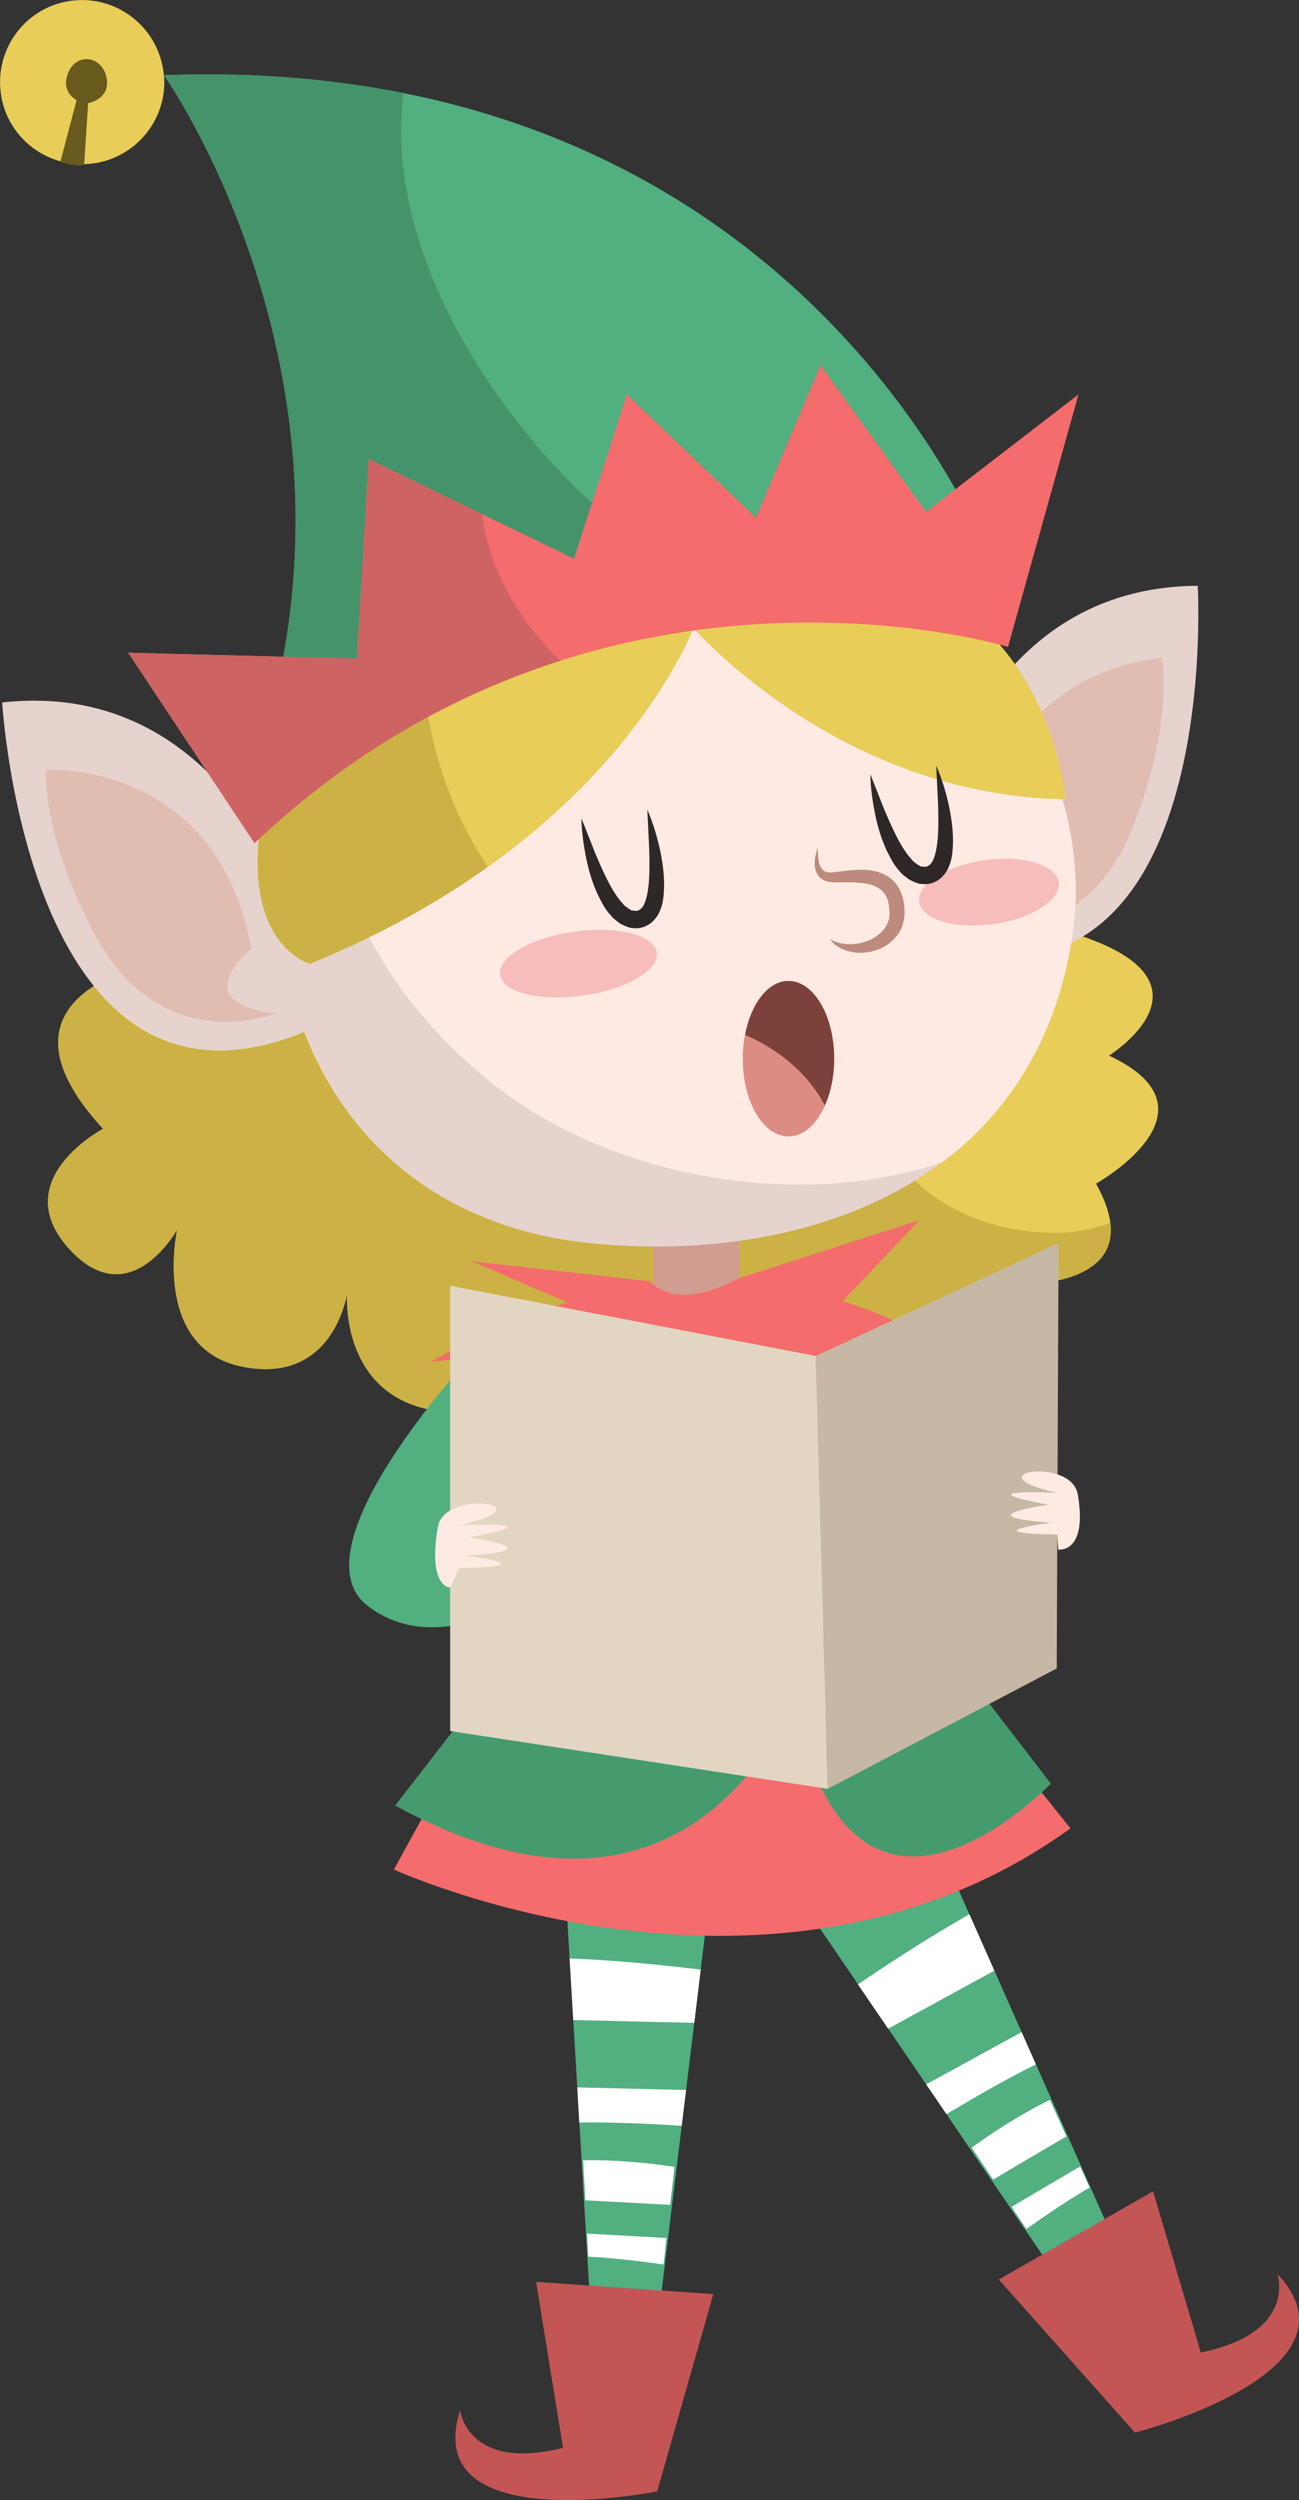 <?xml version="1.0" encoding="UTF-8"?><svg id="b" xmlns="http://www.w3.org/2000/svg" viewBox="0 0 71.04 136.66"><rect x="0" y="0" width="71.04" height="136.66" fill="#333333" stroke="none"/><g id="c"><path d="m9.21,52.45s-10.72,1.5-3.57,9.25c0,0-5.24,2.75-1.91,6.5,3.34,3.75,5.96-1,5.96-1,0,0-1.43,6.5,3.57,7.5,5,1,5.72-4,5.72-4,0,0-.48,6.5,6.19,6.5s6.43-4,6.43-4l12.86,2.5,6.91-1.75,3.81-3.75s8.1.5,4.76-5.5c0,0,7.15-4,.71-7,0,0,6.42-4-1.79-6.63-8.22-2.62-49.67,1.38-49.67,1.38Z" style="fill:#e8cd58; stroke-width:0px;"/><path d="m57.73,67.39c-5.04,0-9.99-2.95-10.11-8.51-.07-3.48,2.13-6.83,5.18-8.59-14.19-.67-43.59,2.17-43.59,2.17,0,0-10.72,1.5-3.57,9.25,0,0-5.24,2.75-1.91,6.5,3.34,3.75,5.96-1,5.96-1,0,0-1.43,6.5,3.57,7.5,5,1,5.72-4,5.72-4,0,0-.48,6.5,6.19,6.5s6.43-4,6.43-4l12.86,2.5,6.91-1.75,3.81-3.75s6.01.37,5.54-3.37c-.96.35-1.97.55-3,.55Z" style="fill:#ccb244; stroke-width:0px;"/><path d="m25.79,74.12s-9.83,10.5-5.67,13.67c4.17,3.17,9.67-1.17,9.67-1.17l-4-12.5Z" style="fill:#51af80; stroke-width:0px;"/><polygon points="30.92 103.19 32.62 131.74 35.39 131.74 39.17 100.69 30.92 103.19" style="fill:#51af80; stroke-width:0px;"/><path d="m31.57,114.1l.11,1.92c1.29-.02,2.59.02,3.89.08.57.03,1.14.06,1.71.1l.24-1.96c-1.98-.04-3.97-.1-5.95-.14Z" style="fill:#fff; stroke-width:0px;"/><path d="m31.15,107.05l.2,3.37c2.21.04,4.41.11,6.62.15l.35-2.91c-2.38-.28-4.77-.52-7.17-.61Z" style="fill:#fff; stroke-width:0px;"/><path d="m36.65,120.53l.24-2.09c-1.66-.24-3.33-.39-5-.36l.12,2.19c1.55.08,3.1.17,4.65.25Z" style="fill:#fff; stroke-width:0px;"/><path d="m36.29,123.78l.16-1.45c-1.45-.08-2.9-.16-4.35-.24l.07,1.26c1.38.07,2.75.24,4.12.43Z" style="fill:#fff; stroke-width:0px;"/><path d="m35.94,126.86l.15-1.31c-1.27-.17-2.54-.33-3.82-.4l.1,1.88c1.19-.05,2.38-.11,3.57-.17Z" style="fill:#fff; stroke-width:0px;"/><path d="m32.46,128.82l.16,2.91h2.77s.35-3.07.35-3.07c-1.09.05-2.18.11-3.27.15Z" style="fill:#fff; stroke-width:0px;"/><path d="m29.32,124.73l9.69.67-3.07,10.78s-13,2.62-10.78-4.43c0,0,.4,3.37,5.63,2.05l-1.47-9.07Z" style="fill:#c45555; stroke-width:0px;"/><polygon points="51.44 101.09 63.04 127.23 60.58 128.5 42.96 102.65 51.44 101.09" style="fill:#51af80; stroke-width:0px;"/><path d="m55.87,111.08l.78,1.76c-1.16.58-2.29,1.2-3.41,1.85-.49.29-.98.58-1.48.87l-1.11-1.63c1.74-.94,3.48-1.91,5.22-2.85Z" style="fill:#fff; stroke-width:0px;"/><path d="m53.01,104.63l1.37,3.09c-1.94,1.05-3.87,2.12-5.81,3.17l-1.65-2.42c1.99-1.35,4-2.65,6.09-3.83Z" style="fill:#fff; stroke-width:0px;"/><path d="m54.31,119.13l-1.17-1.74c1.37-.98,2.78-1.88,4.28-2.61l.9,2c-1.34.78-2.68,1.57-4.01,2.36Z" style="fill:#fff; stroke-width:0px;"/><path d="m56.13,121.84l-.81-1.21c1.25-.74,2.5-1.48,3.75-2.21l.52,1.15c-1.19.7-2.33,1.47-3.46,2.27Z" style="fill:#fff; stroke-width:0px;"/><path d="m58.51,124.33l-.7-1.11c1.07-.71,2.15-1.4,3.27-2.02l.72,1.73c-1.1.47-2.19.94-3.29,1.4Z" style="fill:#fff; stroke-width:0px;"/><path d="m62.49,124.59l1.12,2.69-2.49,1.2-1.64-2.61c1.01-.42,2.01-.85,3.01-1.28Z" style="fill:#fff; stroke-width:0px;"/><path d="m63.06,119.78l-8.44,4.82,7.45,8.37s12.85-3.29,7.79-8.67c0,0,1.11,3.21-4.19,4.29l-2.61-8.81Z" style="fill:#c45555; stroke-width:0px;"/><path d="m27.96,90.51l-6.42,11.68s20.75,9.5,37-2.25l-8-10-22.58.57Z" style="fill:#f46c6c; stroke-width:0px;"/><path d="m51.81,90.15l5.65,7.34s-10.95,11.55-14.07-4.69c0,0-5.29,14.92-21.77,5.89l6.34-8.18,23.86-.36Z" style="fill:#51af80; stroke-width:0px;"/><path d="m47.59,74.21s3.45,3.98,4.22,15.94l-23.86.36s2.96-3.95,2.15-15.82c0,0,15.88-4.49,17.48-.48Z" style="fill:#51af80; stroke-width:0px;"/><path d="m51.81,90.15l5.65,7.34s-10.95,11.55-14.07-4.69c0,0-5.29,14.92-21.77,5.89l6.34-8.18,23.86-.36Z" style="fill:#469b6e; stroke-width:0px;"/><path d="m30.11,74.69s3.22-.91,6.91-1.55c-1.17,3.84-.82,8.49.42,11.99,2.17,6.15,7.54,5.83,14.15,3.49.1-.03.19-.08.28-.12,0,.54-.02,1.08-.05,1.65l-23.86.36s2.96-3.95,2.15-15.82Z" style="fill:#469b6e; stroke-width:0px;"/><path d="m52.29,90.15s-11.58,5.01-24.98.36l1.34-3.85s8.23,4.93,23.47-.04l.17,3.53Z" style="fill:#8c613a; stroke-width:0px;"/><path d="m39.66,93.56l7.54-.32v-5.93l-7.22.64-.32,5.61Zm2.13-1.76l.14-2.45,3.15-.28v2.59l-3.29.14Z" style="fill:#e8cd58; stroke-width:0px;"/><polygon points="40.37 63.46 40.54 74.21 35.72 73.57 35.72 65.23 40.37 63.46" style="fill:#d19d90; stroke-width:0px;"/><path d="m51.4,43.86s2.64-11.78,14.1-11.84c0,0,1.47,24.7-14.79,19.68l.69-7.83Z" style="fill:#ffeae3; stroke-width:0px;"/><path d="m63.55,35.96s-9.31.46-10,11.03c0,0,4,2.43-.86,3.65,0,0,6.51,1.81,9.35-5.63,2.18-5.74,1.51-9.06,1.51-9.06Z" style="fill:#f4b9a6; opacity:.5; stroke-width:0px;"/><path d="m51.4,43.86s2.64-11.78,14.1-11.84c0,0,1.47,24.7-14.79,19.68l.69-7.83Z" style="opacity:.1; stroke-width:0px;"/><path d="m43.42,24.77s17.32,12.19,15.24,26.3c-2.12,14.32-15.72,18.12-26.78,16.84-11.99-1.39-19.73-11.87-15.88-29.67,3.85-17.8,27.43-13.47,27.43-13.47Z" style="fill:#ffeae3; stroke-width:0px;"/><path d="m15.52,48.51S11.51,37.12.12,38.4c0,0,1.44,24.7,17,17.8l-1.6-7.7Z" style="fill:#ffeae3; stroke-width:0px;"/><path d="m2.52,42.09s9.3-.64,11.23,9.78c0,0-3.69,2.89,1.28,3.53,0,0-6.26,2.57-9.94-4.49-2.84-5.44-2.57-8.82-2.57-8.82Z" style="fill:#f4b9a6; opacity:.5; stroke-width:0px;"/><path d="m15.01,47.33c-.03-2.77.28-5.81.99-9.09,2.02-9.35,9.48-12.59,16.11-13.56-4.53,1.41-8.74,4.21-11.23,7.84-6.57,9.53-1.78,21.03,6.84,27.3,6.32,4.6,16.02,6.32,23.85,3.7-5.44,4.1-13.02,5.18-19.68,4.4-7.05-.82-12.62-4.78-15.24-11.52C1.54,62.56.12,38.4.12,38.4c9.11-1.03,13.5,6.06,14.89,8.93Z" style="opacity:.1; stroke-width:0px;"/><path d="m27.35,53.28c.14.96,2.17,1.48,4.53,1.14,2.37-.33,4.18-1.39,4.04-2.35-.14-.96-2.17-1.48-4.53-1.14-2.37.33-4.18,1.39-4.04,2.35Z" style="fill:#f2aaaa; opacity:.7; stroke-width:0px;"/><path d="m50.27,49.3c.14.96,1.95,1.51,4.06,1.21s3.7-1.32,3.57-2.28c-.14-.96-1.95-1.51-4.06-1.21s-3.7,1.32-3.57,2.28Z" style="fill:#f2aaaa; opacity:.7; stroke-width:0px;"/><path d="m44.74,46.26s-.03.19,0,.51c0,.29.11.84.51.91.1.02.21.01.34,0,.15-.02.3-.04.46-.06.32-.04.66-.08,1.03-.08.37,0,.77.04,1.18.21.41.16.79.52.97.94.2.43.24.81.24,1.28l-.03.27c-.03.12-.06.24-.09.36-.08.21-.18.41-.32.57-.54.67-1.3.89-1.91.91-.62.02-1.1-.19-1.38-.39-.28-.2-.36-.39-.37-.37,0-.01.16.12.46.2.3.09.74.14,1.23.03.48-.11,1.03-.38,1.34-.84.08-.11.14-.24.18-.35.01-.06.03-.11.05-.16l.02-.27c-.02-.25-.03-.63-.16-.87-.21-.52-.79-.76-1.45-.8-.32-.03-.65-.04-.96-.03-.16,0-.31,0-.46,0-.17,0-.35-.03-.51-.09-.35-.14-.5-.48-.54-.72-.04-.25,0-.45.02-.62.07-.33.15-.5.15-.5Z" style="fill:#bc8b7d; stroke-width:0px;"/><path d="m52.08,74.21c-1.64-1.45-3.91-2.43-6-3.09l4.21-4.43-9.91,3.19c-3.53,1.92-4.81.16-4.81.16l-9.78-1.1,5.24,2.25c-4.31,1.4-7.49,3.25-7.49,3.25l5.61-.55-2.25,5.29,5.77-2.73-1.6,6.58,5.77-5.61,4.65,6.26,1.12-7.22,6.74,3.05-2.89-5.13,5.61-.16Z" style="fill:#f46c6c; stroke-width:0px;"/><path d="m38.12,33.85s-4,11.83-21.17,18.83c0,0-4.33-1.17-2.33-9.5,2-8.33,23.5-9.33,23.5-9.33Z" style="fill:#e8cd58; stroke-width:0px;"/><path d="m38.12,33.85s-4,11.83-21.17,18.83c0,0-4.33-1.17-2.33-9.5,2-8.33,23.5-9.33,23.5-9.33Z" style="fill:#e8cd58; stroke-width:0px;"/><path d="m23.06,36.53c-4.12,1.4-7.68,3.5-8.44,6.65-2,8.33,2.33,9.5,2.33,9.5,3.88-1.58,7.09-3.41,9.73-5.3-2.11-3.15-3.28-6.8-3.63-10.85Z" style="fill:#ccb244; stroke-width:0px;"/><path d="m37.79,34.19s8,9.33,20.5,9.5c0,0-.67-7.17-6.17-10.67s-14.33,1.17-14.33,1.17Z" style="fill:#e8cd58; stroke-width:0px;"/><path d="m53.98,30.27S43.62,2.81,8.97,4.11c0,0,10.96,15.5,5.83,34.92l39.18-8.77Z" style="fill:#51af80; stroke-width:0px;"/><path d="m8.97,4.11c4.83-.18,9.18.21,13.1.99-1,7.68,3.84,15.88,9.02,21.16,2.79,2.84,6.77,5.63,10.79,6.7l-27.09,6.06C19.93,19.61,8.97,4.11,8.97,4.11Z" style="fill:#45936a; stroke-width:0px;"/><path d="m55.13,35.36s-22.6-6.91-41.21,10.73l-6.91-10.41,12.51.32.64-10.91,11.23,5.45,2.89-8.98,7.06,6.74,3.53-8.34,5.77,8.02,8.34-6.42-3.85,13.79Z" style="fill:#f46c6c; stroke-width:0px;"/><path d="m19.52,36l.64-10.91,6.18,3c.43,3.03,2.03,5.87,4.3,8.03-5.47,1.74-11.27,4.8-16.72,9.97l-6.91-10.41,12.51.32Z" style="fill:#ce6363; stroke-width:0px;"/><path d="m8.97,4.11c.21,2.47-1.63,4.64-4.1,4.85C2.4,9.17.22,7.34.02,4.87-.19,2.4,1.64.22,4.11.02c2.47-.21,4.64,1.63,4.85,4.1Z" style="fill:#e8cd58; stroke-width:0px;"/><path d="m4.6,9.02l.22-3.38s1.27-.22,1-1.43c-.27-1.21-1.74-1.36-2.14-.1-.31.98.51,1.36.51,1.36l-.89,3.38s.75.27,1.3.17Z" style="fill:#685a1d; stroke-width:0px;"/><path d="m35.4,44.26s.36.76.65,1.99c.14.62.27,1.34.27,2.17-.02.41-.02.85-.21,1.32-.17.46-.63,1.02-1.38,1-.11-.01-.19-.01-.32-.04-.15-.05-.31-.12-.45-.19-.23-.16-.44-.31-.58-.5-.33-.35-.5-.75-.69-1.11-.34-.74-.53-1.46-.65-2.08-.25-1.24-.24-2.08-.24-2.08,0,0,.31.77.76,1.92.24.56.52,1.22.88,1.86.18.31.39.63.62.87.1.14.25.22.35.3.04.01.07.03.11.07.07.02.2.02.29.03.1,0,.32-.11.43-.4.13-.28.19-.66.23-1.01.07-.72.05-1.44.03-2.05-.06-1.24-.1-2.07-.1-2.07Z" style="fill:#2d2827; stroke-width:0px;"/><path d="m51.2,41.85s.36.76.65,1.99c.14.62.27,1.34.27,2.17-.02.41-.02.85-.21,1.32-.17.46-.63,1.02-1.38,1-.11-.01-.19-.01-.32-.04-.15-.05-.31-.12-.45-.19-.23-.16-.44-.31-.58-.5-.33-.35-.5-.75-.69-1.11-.34-.74-.53-1.46-.65-2.08-.25-1.24-.24-2.08-.24-2.08,0,0,.31.77.76,1.92.24.56.52,1.22.88,1.86.18.31.39.63.62.87.1.14.25.22.35.3.04.01.07.03.11.07.07.02.2.02.29.03.1,0,.32-.11.43-.4.13-.28.19-.66.23-1.01.07-.72.05-1.44.03-2.05-.06-1.24-.1-2.07-.1-2.07Z" style="fill:#2d2827; stroke-width:0px;"/><ellipse cx="43.12" cy="57.87" rx="2.5" ry="4.25" style="fill:#dd8c83; stroke-width:0px;"/><path d="m45.11,60.42c.32-.71.51-1.59.51-2.55,0-2.35-1.12-4.25-2.5-4.25-1.11,0-2.05,1.24-2.37,2.95,1.85.8,3.42,2.09,4.36,3.85Z" style="fill:#7c423a; stroke-width:0px;"/><polygon points="24.62 70.28 44.62 74.12 45.27 97.78 24.62 94.62 24.62 70.28" style="fill:#e2d6c3; stroke-width:0px;"/><polygon points="57.89 67.95 44.62 74.12 45.27 97.78 57.79 91.2 57.89 67.95" style="fill:#c6b8a5; stroke-width:0px;"/><path d="m24.62,86.78s-1.25,0-.67-3.33c.37-2.13,6.17-1.17,1.17-.08,0,0,5.58-.25.5.67,0,0,4.92.67-.17,1,0,0,4.67.58-.33.67l-.5,1.08Z" style="fill:#ffeae3; stroke-width:0px;"/><path d="m57.87,84.7s1.63.25,1.07-3.02c-.36-2.1-5.91-1.15-1.12-.08,0,0-5.35-.25-.48.65,0,0-4.71.65.16.98,0,0-4.47.57.32.65l.05.81Z" style="fill:#ffeae3; stroke-width:0px;"/></g></svg>